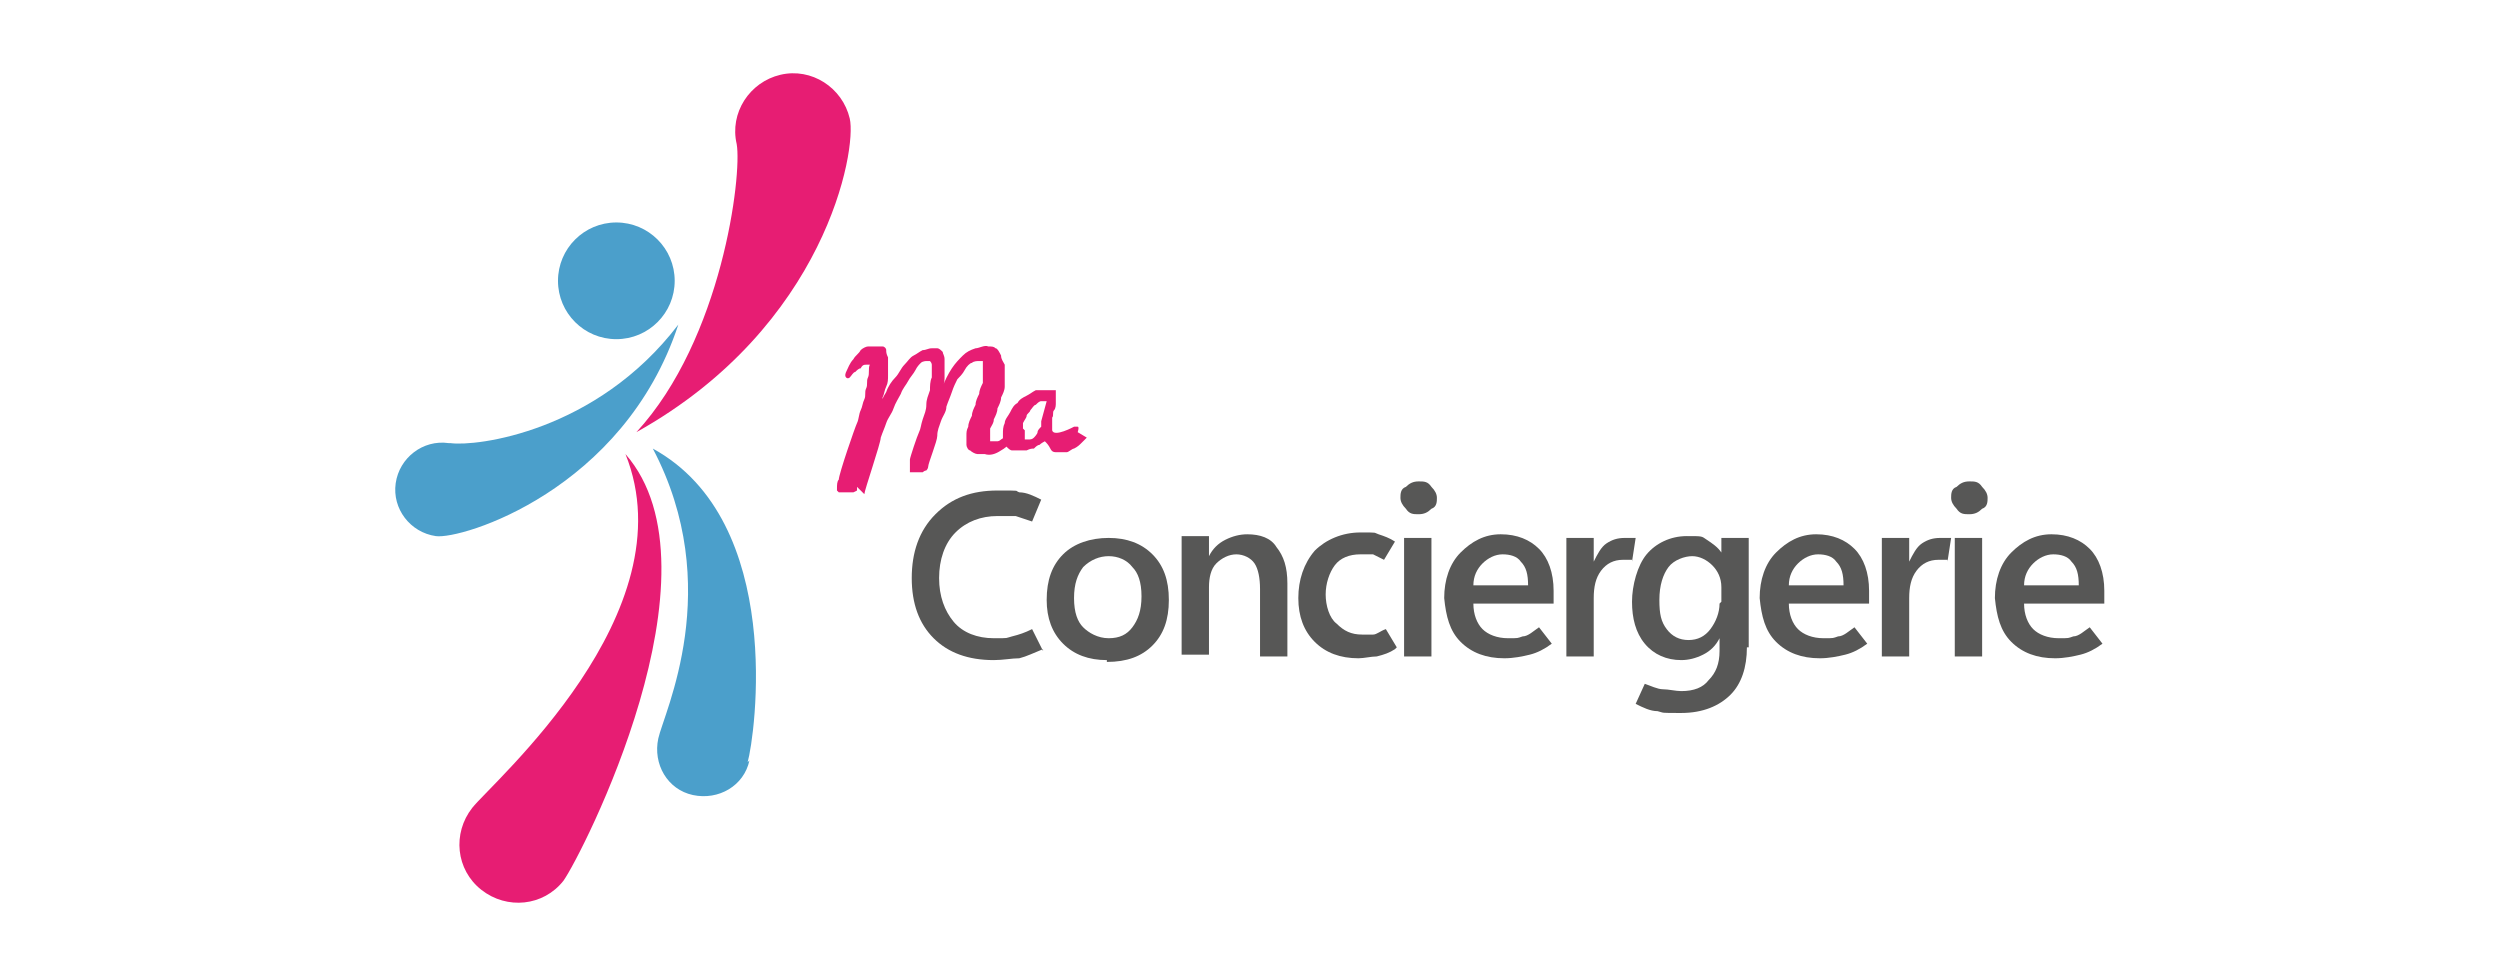 <?xml version="1.0" encoding="UTF-8"?>
<svg id="Calque_1" xmlns="http://www.w3.org/2000/svg" version="1.1" xmlns:xlink="http://www.w3.org/1999/xlink" viewBox="0 0 137.1 53.5">
  <!-- Generator: Adobe Illustrator 29.3.1, SVG Export Plug-In . SVG Version: 2.1.0 Build 151)  -->
  <defs>
    <style>
      .st0 {
        fill: #575756;
      }

      .st1 {
        fill: #4b9fcb;
      }

      .st2 {
        fill: #e71d73;
      }
    </style>
  </defs>
  <g>
    <path class="st0" d="M57.2,35.6c-.5.2-.9.4-1.3.5-.4,0-.9.1-1.4.1-1.4,0-2.5-.4-3.3-1.2-.8-.8-1.2-1.9-1.2-3.3s.4-2.6,1.3-3.5c.9-.9,2-1.3,3.4-1.3s.9,0,1.2.1c.4,0,.8.2,1.2.4l-.5,1.2c-.3-.1-.6-.2-.9-.3-.3,0-.6,0-1,0-.9,0-1.7.3-2.3.9-.6.6-.9,1.5-.9,2.5s.3,1.8.8,2.4c.5.6,1.3.9,2.2.9s.6,0,1-.1.7-.2,1.1-.4l.6,1.2Z"/>
    <path class="st0" d="M60.7,36.2c-1,0-1.8-.3-2.4-.9s-.9-1.4-.9-2.4c0-1.1.3-1.9.9-2.5.6-.6,1.5-.9,2.5-.9,1,0,1.8.3,2.4.9.6.6.9,1.4.9,2.5s-.3,1.9-.9,2.5c-.6.6-1.4.9-2.5.9ZM60.8,35c.6,0,1-.2,1.3-.6.3-.4.5-.9.5-1.7s-.2-1.3-.5-1.6c-.3-.4-.8-.6-1.3-.6s-1,.2-1.4.6c-.3.4-.5.9-.5,1.7s.2,1.3.5,1.6.8.6,1.4.6Z"/>
    <path class="st0" d="M70.6,36h-1.5v-3.7c0-.6-.1-1.1-.3-1.4-.2-.3-.6-.5-1-.5s-.8.2-1.1.5c-.3.3-.4.8-.4,1.3v3.7h-1.5v-6.5h1.5v1.1h0c.2-.4.5-.7.9-.9.4-.2.8-.3,1.2-.3.7,0,1.3.2,1.6.7.4.5.6,1.1.6,2v4Z"/>
    <path class="st0" d="M76.5,35.6c-.3.2-.6.3-1,.4-.3,0-.7.1-1,.1-1,0-1.8-.3-2.4-.9-.6-.6-.9-1.4-.9-2.4s.3-1.9.9-2.6c.6-.6,1.5-1,2.5-1s.7,0,1,.1.6.2.9.4l-.6,1c-.2-.1-.4-.2-.6-.3-.2,0-.4,0-.7,0-.6,0-1.1.2-1.4.6-.3.4-.5,1-.5,1.6s.2,1.3.6,1.6c.4.4.8.6,1.4.6s.4,0,.6,0c.2,0,.4-.2.7-.3l.6,1Z"/>
    <path class="st0" d="M77.8,28.2c-.3,0-.5,0-.7-.3-.2-.2-.3-.4-.3-.6s0-.5.3-.6c.2-.2.4-.3.7-.3s.5,0,.7.3c.2.2.3.4.3.6s0,.5-.3.6c-.2.2-.4.3-.7.3ZM78.5,36h-1.5v-6.5h1.5v6.5Z"/>
    <path class="st0" d="M85.2,33.1h-4.4c0,.6.2,1.1.5,1.4.3.3.8.5,1.4.5s.5,0,.8-.1c.3,0,.6-.3.9-.5l.7.9c-.4.3-.8.5-1.2.6-.4.1-.9.2-1.4.2-1,0-1.8-.3-2.4-.9-.6-.6-.8-1.4-.9-2.4,0-1,.3-1.9.9-2.5.6-.6,1.3-1,2.2-1s1.6.3,2.1.8c.5.5.8,1.3.8,2.3v.6ZM83.8,32.1c0-.6-.1-1-.4-1.3-.2-.3-.6-.4-1-.4s-.8.2-1.1.5c-.3.3-.5.7-.5,1.2h3Z"/>
    <path class="st0" d="M89.5,30.7c0,0-.2,0-.2,0,0,0-.2,0-.3,0-.5,0-.9.2-1.2.6-.3.4-.4.9-.4,1.5v3.2h-1.5v-6.5h1.5v1.3h0c.2-.4.4-.8.7-1,.3-.2.6-.3,1-.3s.2,0,.3,0c0,0,.2,0,.3,0l-.2,1.3Z"/>
    <path class="st0" d="M95.8,35.5c0,1.1-.3,2-.9,2.6-.6.6-1.5,1-2.7,1s-.9,0-1.3-.1c-.4,0-.8-.2-1.2-.4l.5-1.1c.3.1.7.3,1,.3.3,0,.7.1,1,.1.7,0,1.2-.2,1.5-.6.4-.4.6-.9.6-1.6v-.7h0c-.2.4-.5.7-.9.9-.4.2-.8.3-1.2.3-.8,0-1.5-.3-2-.9-.5-.6-.7-1.4-.7-2.3s.3-2,.8-2.6,1.3-1,2.2-1,.8,0,1.1.2c.3.2.6.4.8.7h0v-.8h1.5v6ZM94.4,33v-.8c0-.5-.2-.9-.5-1.2-.3-.3-.7-.5-1.1-.5s-1,.2-1.3.6c-.3.4-.5,1-.5,1.8s.1,1.2.4,1.6.7.6,1.2.6.9-.2,1.2-.6c.3-.4.5-.9.5-1.4Z"/>
    <path class="st0" d="M102.5,33.1h-4.4c0,.6.2,1.1.5,1.4.3.3.8.5,1.4.5s.5,0,.8-.1c.3,0,.6-.3.9-.5l.7.9c-.4.3-.8.5-1.2.6-.4.1-.9.2-1.4.2-1,0-1.8-.3-2.4-.9-.6-.6-.8-1.4-.9-2.4,0-1,.3-1.9.9-2.5.6-.6,1.3-1,2.2-1s1.6.3,2.1.8c.5.5.8,1.3.8,2.3v.6ZM101.1,32.1c0-.6-.1-1-.4-1.3-.2-.3-.6-.4-1-.4s-.8.2-1.1.5c-.3.3-.5.7-.5,1.2h3Z"/>
    <path class="st0" d="M106.8,30.7c0,0-.2,0-.2,0,0,0-.2,0-.3,0-.5,0-.9.2-1.2.6-.3.4-.4.9-.4,1.5v3.2h-1.5v-6.5h1.5v1.3h0c.2-.4.4-.8.7-1,.3-.2.6-.3,1-.3s.2,0,.3,0c0,0,.2,0,.3,0l-.2,1.3Z"/>
    <path class="st0" d="M108,28.2c-.3,0-.5,0-.7-.3-.2-.2-.3-.4-.3-.6s0-.5.3-.6c.2-.2.4-.3.7-.3s.5,0,.7.3c.2.2.3.4.3.6s0,.5-.3.6c-.2.2-.4.3-.7.3ZM108.7,36h-1.5v-6.5h1.5v6.5Z"/>
    <path class="st0" d="M115.4,33.1h-4.4c0,.6.2,1.1.5,1.4.3.3.8.5,1.4.5s.5,0,.8-.1c.3,0,.6-.3.9-.5l.7.9c-.4.3-.8.5-1.2.6-.4.1-.9.2-1.4.2-1,0-1.8-.3-2.4-.9-.6-.6-.8-1.4-.9-2.4,0-1,.3-1.9.9-2.5.6-.6,1.3-1,2.2-1s1.6.3,2.1.8c.5.5.8,1.3.8,2.3v.6ZM114,32.1c0-.6-.1-1-.4-1.3-.2-.3-.6-.4-1-.4s-.8.2-1.1.5c-.3.3-.5.7-.5,1.2h3Z"/>
  </g>
  <circle class="st1" cx="33.8" cy="15.4" r="3.2"/>
  <path class="st2" d="M46.6,6.5c.4,1.7-1.3,11.4-11.7,17.2,4.7-5.1,5.8-14.1,5.5-15.8-.4-1.7.7-3.4,2.4-3.8s3.4.7,3.8,2.4h0ZM34.3,24.9c5.6,6.4-2.4,22-3.4,23.4-1.1,1.4-3.1,1.6-4.5.5s-1.6-3.1-.5-4.5c1.1-1.4,11.9-10.7,8.4-19.4Z"/>
  <path class="st1" d="M37.2,17.8c-3,9.1-11.9,11.8-13.3,11.6-1.4-.2-2.4-1.5-2.2-2.9s1.5-2.4,2.9-2.2c0,0,0,0,.1,0,1.4.2,8-.6,12.5-6.5h0ZM41.1,41.7c-.3,1.4-1.7,2.2-3.1,1.9s-2.2-1.7-1.9-3.1,3.7-8.3-.3-15.9c7.3,4,5.6,15.8,5.2,17.2Z"/>
  <path class="st2" d="M47,26.7c0,0,0,.1,0,.2,0,0,0,0-.2.1,0,0-.1,0-.2,0,0,0-.1,0-.2,0s-.1,0-.2,0c0,0-.1,0-.2,0,0,0,0,0-.1-.1,0,0,0,0,0-.1,0-.2,0-.4.1-.5,0-.3.9-2.9,1-3.1s.1-.5.2-.7.1-.4.2-.6,0-.4.1-.6,0-.4.1-.6,0-.5.1-.7c0,0,0,0,0,0s0,0,0,0c0,0,0,0,0,0,0,0,0,0,0,0,0,0-.2,0-.2,0-.1,0-.2,0-.3.2-.1,0-.2.1-.3.2-.1,0-.2.2-.3.3,0,0-.1.1-.2,0s0-.3,0-.3c.1-.2.2-.5.4-.7.1-.2.3-.3.4-.5.1-.1.3-.2.4-.2.1,0,.3,0,.4,0,.2,0,.3,0,.4,0,.1,0,.2.1.2.2,0,.1,0,.2.1.4,0,.2,0,.3,0,.5,0,.2,0,.3,0,.5,0,.2,0,.4-.1.6s-.1.4-.2.6c0,.2-.1.4-.2.6.1-.3.2-.6.4-.9.1-.3.3-.6.5-.8.2-.2.3-.5.5-.7.2-.2.3-.4.5-.5.2-.1.3-.2.5-.3.2,0,.3-.1.5-.1s.2,0,.3,0c.1,0,.2.1.3.2,0,.1.1.2.1.4,0,.2,0,.4,0,.5,0,0,0,0,0,0s0,0,0,.1,0,.1,0,.2,0,.1,0,.2c0,.1,0,.3-.1.5h0c.1-.3.3-.7.5-1,.2-.3.4-.5.6-.7.2-.2.4-.3.7-.4.2,0,.5-.2.7-.1.2,0,.3,0,.4.1.1,0,.2.2.3.4,0,.2.1.3.2.5,0,.2,0,.4,0,.6,0,.2,0,.4,0,.6,0,.2-.1.4-.2.6,0,.2-.1.4-.2.6,0,.2-.1.4-.2.6,0,.2-.1.3-.2.5,0,.1,0,.3,0,.4,0,.1,0,.2,0,.3,0,0,.1,0,.2,0,0,0,.1,0,.2,0,0,0,.1,0,.2-.1,0,0,.2-.1.2-.2,0,0,.1-.1.2-.2.2-.2.3-.3.5-.5,0,0,0,0,0,0,0,0,0,.1,0,.2s0,.2.1.4c-.1.2-.3.4-.5.5-.1.1-.3.3-.5.4-.3.2-.6.3-.9.2-.1,0-.3,0-.4,0-.1,0-.3-.1-.4-.2-.1,0-.2-.2-.2-.3,0-.1,0-.3,0-.5,0,0,0,0,0,0s0,0,0,0c0-.2,0-.3.1-.5,0-.2.1-.4.2-.6,0-.2.1-.4.2-.6,0-.2.1-.4.2-.6,0-.2.1-.4.2-.6,0-.2,0-.4,0-.6,0-.1,0-.2,0-.3s0-.2,0-.2c0,0,0-.1,0-.1,0,0-.1,0-.2,0-.1,0-.3,0-.4.1-.1,0-.3.2-.4.4-.1.2-.3.4-.4.5-.1.2-.2.4-.3.7s-.2.5-.3.8c0,.3-.2.5-.3.8s-.2.5-.2.8c0,.3-.5,1.5-.5,1.7,0,0,0,.1-.1.2,0,0-.1,0-.2.1,0,0-.1,0-.2,0,0,0-.1,0-.2,0s-.1,0-.2,0c0,0-.1,0-.1,0,0,0,0-.1,0-.2,0,0,0-.2,0-.2,0,0,0-.2,0-.3s.4-1.3.5-1.5.1-.4.2-.7.2-.5.2-.8.1-.5.2-.8c0-.2,0-.5.1-.7,0-.1,0-.3,0-.4,0-.1,0-.2,0-.3,0,0,0-.1-.1-.2,0,0-.1,0-.2,0,0,0-.2,0-.3.1-.1.1-.2.2-.3.4-.1.2-.3.4-.4.6-.1.2-.3.4-.4.7-.1.2-.3.5-.4.8s-.3.5-.4.8c-.1.3-.2.5-.3.8,0,.3-.9,2.9-.9,3.1h0Z"/>
  <path class="st2" d="M59.6,24c0,0-.2.2-.3.3-.1.1-.2.2-.4.3-.1,0-.3.2-.4.2-.1,0-.3,0-.5,0-.2,0-.3,0-.4-.2s-.2-.3-.3-.4c0,0-.2.1-.3.2-.1,0-.2.1-.3.2-.1,0-.2,0-.4.1-.1,0-.2,0-.4,0s-.3,0-.4,0c-.1,0-.2-.1-.3-.2,0,0-.2-.2-.2-.3,0-.1,0-.3,0-.4,0-.2,0-.4.1-.6,0-.2.2-.4.3-.6.1-.2.2-.4.4-.5.1-.2.3-.3.5-.4.2-.1.3-.2.5-.3.2,0,.4,0,.6,0,0,0,0,0,.1,0,0,0,0,0,0,0,0,0,0,0,0,0s0,0,0,0,0,0,0,0,0,0,.1,0h.2s0,0,.1,0c0,0,0,0,0,0s0,0,0,.1c0,0,0,.1,0,.2,0,.1,0,.3,0,.4,0,.1,0,.3-.1.4s0,.3-.1.4c0,.1,0,.3,0,.4,0,0,0,.2,0,.3.1.4,1.2-.2,1.2-.2,0,0,.2,0,.2,0,.1,0,0,.3,0,.3h0ZM56.2,23.6c0,0,0,.1,0,.2,0,0,0,.1,0,.2,0,0,0,0,0,.1,0,0,0,0,.2,0,.1,0,.2,0,.3-.1,0,0,.2-.2.2-.3,0-.1.1-.2.2-.3,0,0,0-.2,0-.3l.3-1.1c-.1,0-.2,0-.3,0-.1,0-.2.1-.3.2-.1,0-.2.2-.3.3,0,.1-.2.2-.2.3,0,.1-.1.2-.2.4,0,.1,0,.2,0,.3h0Z"/>
</svg>